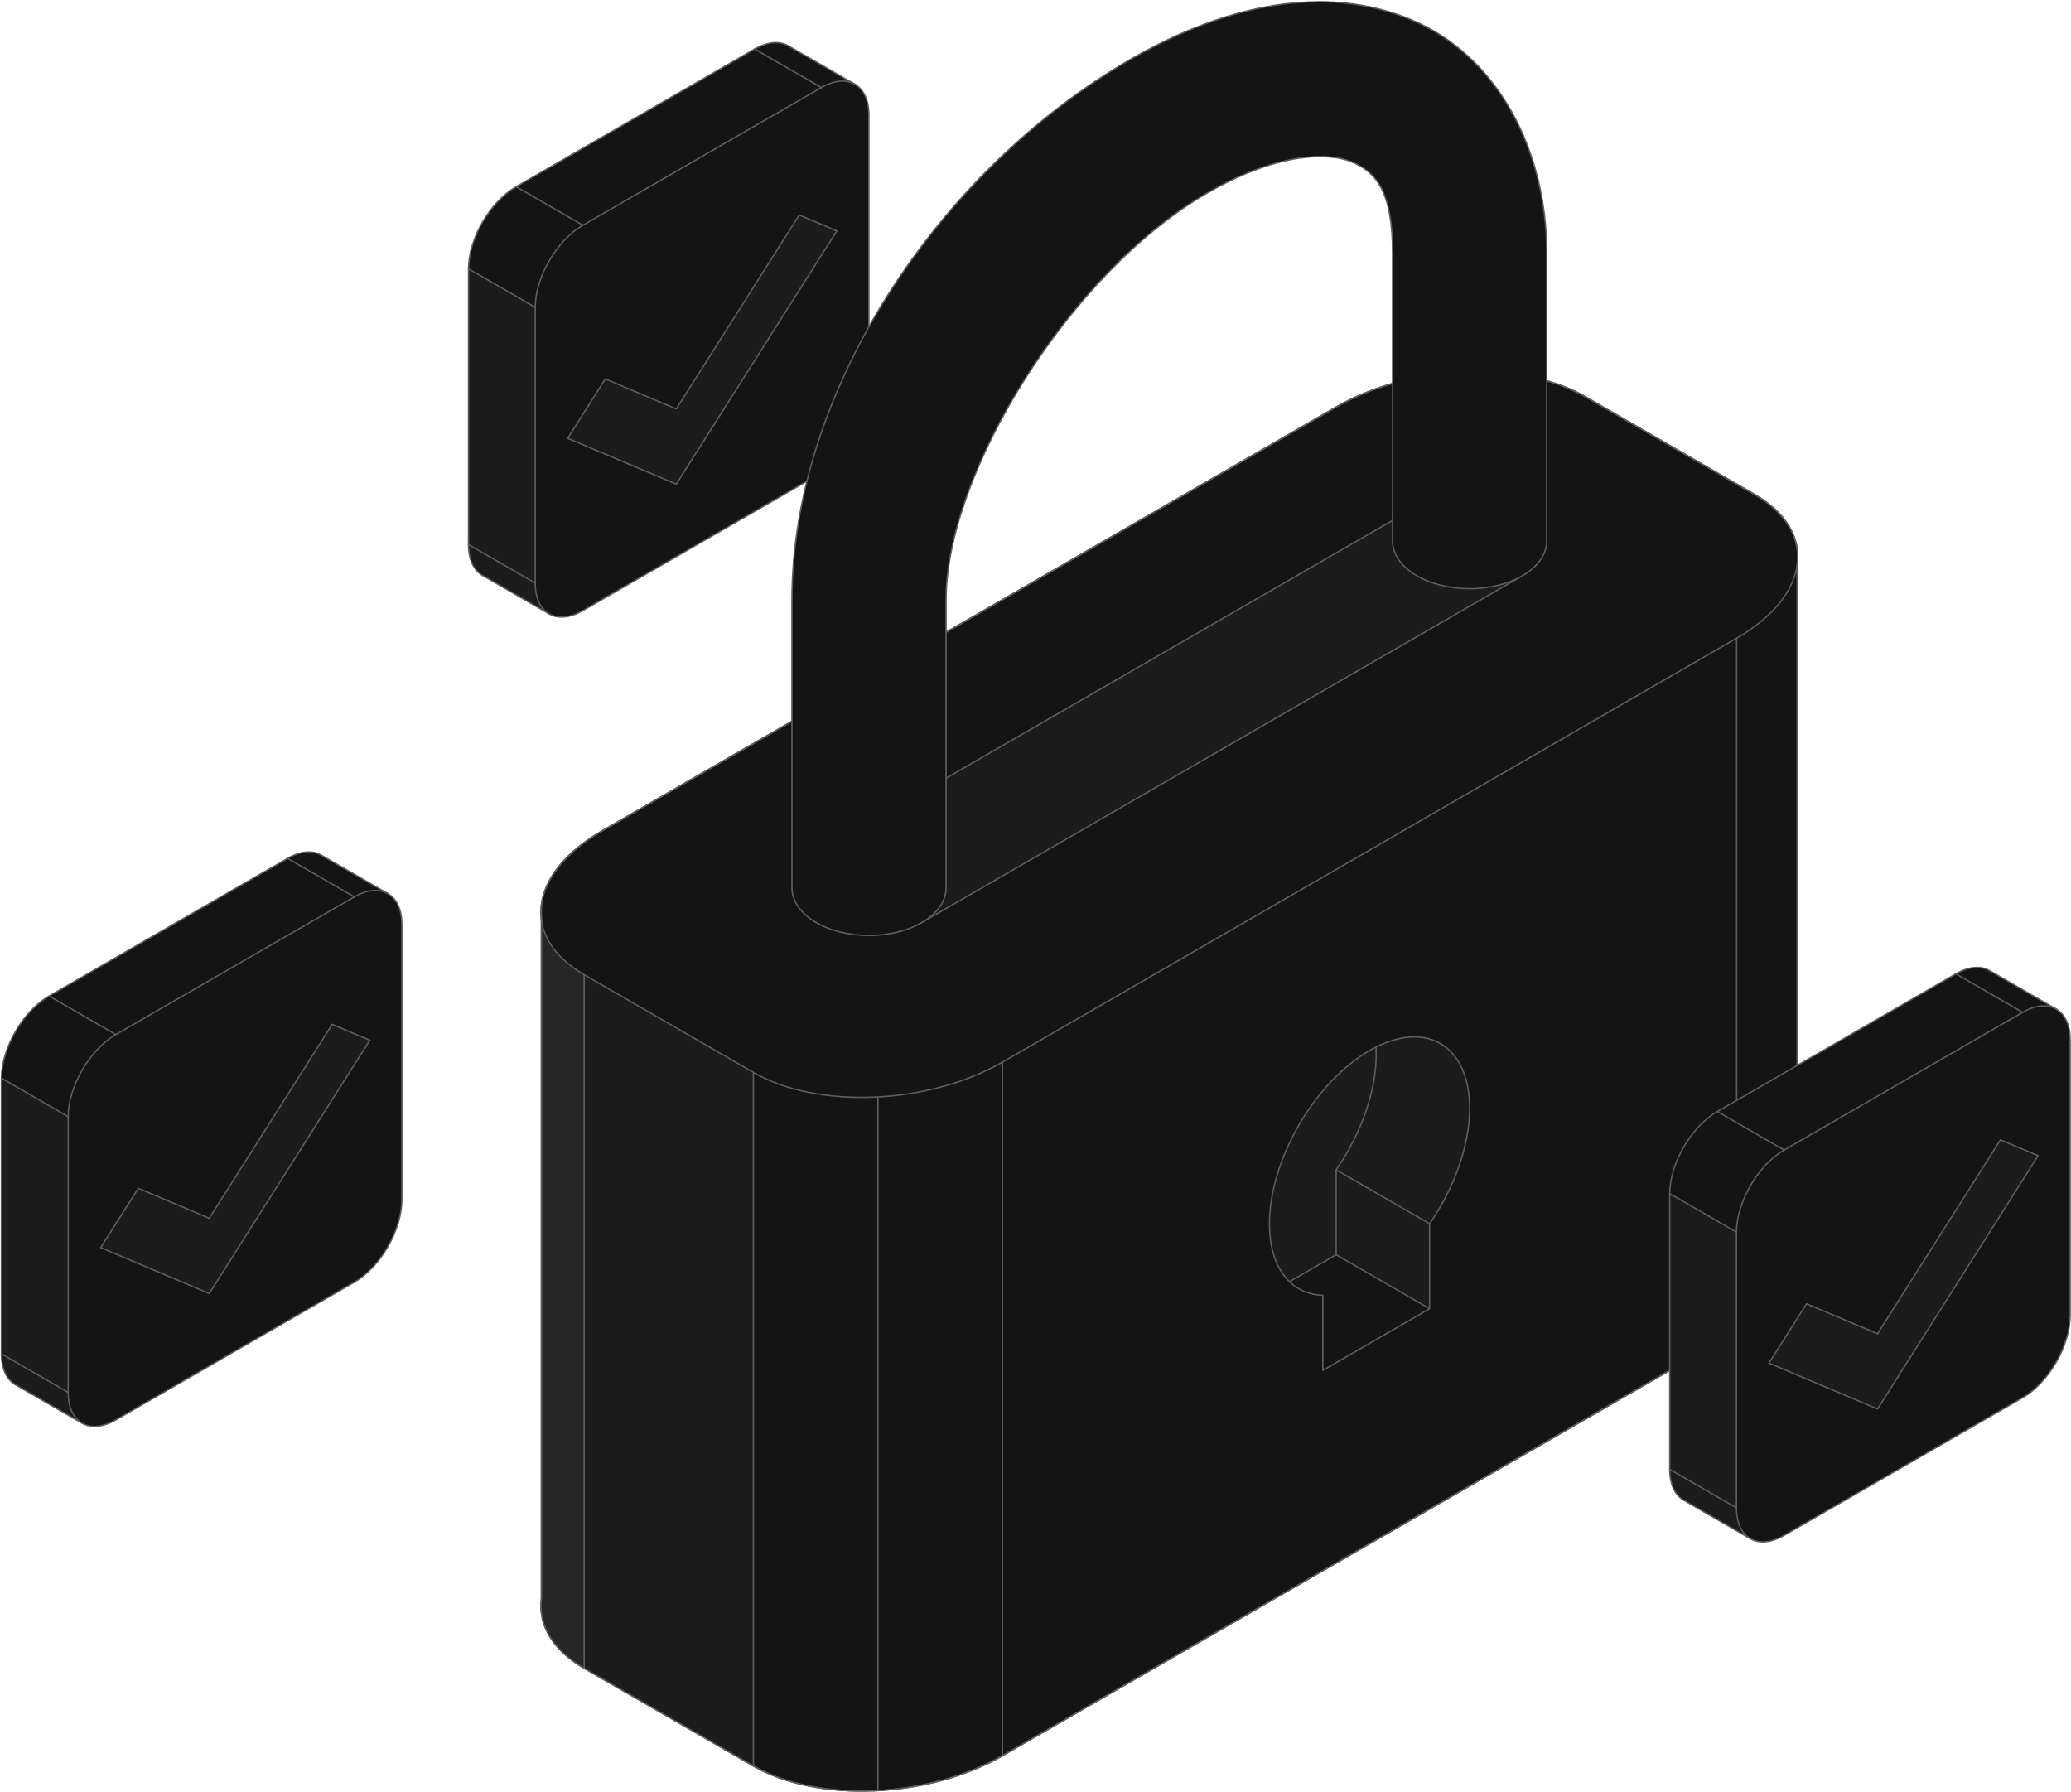 <svg width="1508" height="1305" viewBox="0 0 1508 1305" fill="none" xmlns="http://www.w3.org/2000/svg">
<path d="M564.036 31.123C564.676 31.09 565.299 31.09 565.915 31.123C568.87 31.278 571.567 32.057 573.924 33.425L622.441 61.436C622.441 61.436 622.441 61.47 622.554 61.482L623.685 62.264C629.241 66.141 632.661 73.534 632.686 83.826V83.937V284.334V284.497C632.573 306.601 617.102 333.409 597.999 344.439L454.867 427.08L424.443 444.646C415.445 449.841 407.275 450.57 401.108 447.644L401.555 448.027L399.933 447.088C399.933 447.088 399.933 447.087 399.933 447.054L396.552 445.106L362.528 425.458L351.341 418.997C345.092 415.388 341.204 407.616 341.204 396.542V195.785C341.316 187.64 343.42 178.866 347.059 170.482C353.286 156.187 363.887 142.949 375.893 136.017L549.452 35.816L549.564 35.76C554.778 32.767 559.721 31.253 564.154 31.091L564.036 31.123Z" fill="#141414"/>
<path d="M341.204 195.748L389.71 223.753V424.503L341.204 396.503V195.788C341.204 195.788 341.204 195.759 341.204 195.748ZM389.71 424.503C389.709 436.83 394.54 445.061 402.122 448.037C401.785 447.903 401.436 447.802 401.111 447.648L401.56 448.031L399.941 447.092V447.058L396.56 445.11L362.537 425.461L351.35 419.001C345.1 415.392 341.21 407.62 341.21 396.546L389.71 424.503ZM424.419 444.545V444.691C417.239 448.819 410.606 450.058 405.084 448.907C410.621 450.025 417.292 448.694 424.474 444.547L424.419 444.545Z" fill="#1C1C1C"/>
<path d="M549.387 35.726C558.993 30.181 567.687 29.673 573.972 33.325" stroke="#5E5E5E" stroke-linecap="round" stroke-linejoin="round"/>
<path d="M375.836 135.93C356.757 146.945 341.275 173.622 341.127 195.696L389.724 223.753" stroke="#5E5E5E" stroke-linecap="round" stroke-linejoin="round"/>
<path d="M351.3 418.922C345.016 415.294 341.124 407.522 341.124 396.448" stroke="#5E5E5E" stroke-linecap="round" stroke-linejoin="round"/>
<path d="M632.686 83.828C632.687 61.691 617.147 52.718 597.977 63.785" stroke="#5E5E5E" stroke-linecap="round" stroke-linejoin="round"/>
<path d="M632.686 284.223C632.687 306.359 617.147 333.276 597.977 344.344" stroke="#5E5E5E" stroke-linecap="round" stroke-linejoin="round"/>
<path d="M389.712 224.106C389.711 201.971 405.252 175.054 424.423 163.985" stroke="#5E5E5E" stroke-linecap="round" stroke-linejoin="round"/>
<path d="M389.715 424.503C389.714 446.639 405.253 455.612 424.423 444.545" stroke="#5E5E5E" stroke-linecap="round" stroke-linejoin="round"/>
<path d="M389.724 223.749V424.503L341.127 396.447V195.693" stroke="#5E5E5E" stroke-linejoin="round"/>
<path d="M424.409 444.547L598.003 344.323" stroke="#5E5E5E" stroke-linejoin="round"/>
<path d="M632.686 284.387V83.665" stroke="#5E5E5E" stroke-linejoin="round"/>
<path d="M549.477 35.671L598.071 63.727L424.419 163.983L375.822 135.927L549.477 35.671Z" stroke="#5E5E5E" stroke-linejoin="round"/>
<path d="M573.955 33.324L623.097 61.697" stroke="#5E5E5E" stroke-linejoin="round"/>
<path d="M351.22 418.887L399.734 446.896" stroke="#5E5E5E" stroke-linecap="round" stroke-linejoin="round"/>
<path d="M440.766 275.889L413.368 319.102L492.443 352.52L609.352 168.114L581.962 156.531L492.443 297.734L440.766 275.889Z" fill="#1C1C1C"/>
<path d="M440.761 275.891L413.368 319.101L465.047 340.943L492.44 352.52L519.838 309.31L609.349 168.116L581.956 156.532L492.44 297.734L440.761 275.891Z" stroke="#5E5E5E" stroke-linejoin="round"/>
<path d="M1078.58 270.631C1106.96 271.033 1133.92 277.016 1154.32 288.794L1277.56 359.941C1300.99 373.469 1311.17 391.996 1308.67 411.022V916.029C1306.2 934.863 1291.32 954.192 1264.54 969.656L729.969 1278.29C676.126 1309.38 595.242 1312.73 548.613 1285.81L425.382 1214.67C401.956 1201.14 391.775 1182.62 394.26 1163.6V1163.57V1128.22V711.783V669.285C393.834 665.855 393.834 662.381 394.26 658.888V658.557V658.513C396.735 639.693 411.608 620.385 438.372 604.932L492.035 573.951L972.95 296.296C1003.24 278.81 1042.08 270.095 1078.57 270.611L1078.58 270.631Z" fill="#141414" stroke="#5E5E5E" stroke-linecap="round" stroke-linejoin="round"/>
<path d="M1023.27 373.512L1108.01 419.494L671.866 671.301L645.139 591.828L1023.27 373.512Z" fill="#1C1C1C"/>
<path d="M1030.28 754.935C1054.72 755.188 1070.11 775.286 1070.11 806.95C1070.11 833.419 1059.28 864.546 1040.95 890.994V952.85L972.917 913.565L938.992 933.149C929.671 924.213 924.338 909.672 924.326 891.121C924.327 844.636 956.96 788.111 997.217 764.869C1008.71 758.234 1020.04 754.83 1030.28 754.935Z" fill="#1C1C1C"/>
<path d="M438.394 604.955C421.571 614.667 409.437 625.906 402.126 637.588C409.42 625.908 421.523 614.675 438.336 604.961L438.394 604.955ZM396.255 649.992C396.075 650.522 395.886 651.052 395.74 651.581C395.897 651.052 396.087 650.522 396.255 649.992ZM395.178 653.773C395.066 654.21 394.942 654.648 394.852 655.084C394.964 654.648 395.066 654.211 395.178 653.773ZM394.258 669.733C396.285 684.713 406.549 698.798 425.366 709.662V1214.66C401.947 1201.14 391.772 1182.62 394.258 1163.61V1163.57V1128.23V711.785V669.733Z" fill="#262626"/>
<path d="M438.391 604.95C384.549 636.036 378.743 682.736 425.372 709.657M548.599 780.804C595.228 807.725 676.115 804.373 729.958 773.287" stroke="#5E5E5E" stroke-linecap="round" stroke-linejoin="round"/>
<path d="M548.592 780.806V1285.81L425.364 1214.67V709.659L548.592 780.806Z" fill="#1C1C1C"/>
<path d="M972.958 296.313C1026.8 265.227 1107.68 261.874 1154.31 288.795L1277.54 359.943C1324.17 386.864 1318.37 433.563 1264.52 464.65" stroke="#5E5E5E" stroke-linecap="round" stroke-linejoin="round"/>
<path d="M425.363 1214.67C401.93 1201.14 391.75 1182.61 394.244 1163.59M729.958 1278.3C676.115 1309.38 595.231 1312.74 548.602 1285.81" stroke="#5E5E5E" stroke-linecap="round" stroke-linejoin="round"/>
<path d="M729.957 773.287V1278.3L1264.53 969.659V464.65L729.957 773.287Z" stroke="#5E5E5E" stroke-linejoin="round"/>
<path d="M548.592 780.806V1285.81L425.364 1214.67V709.659L548.592 780.806Z" stroke="#5E5E5E" stroke-linejoin="round"/>
<path d="M394.24 658.583V1163.59" stroke="#5E5E5E" stroke-linejoin="round"/>
<path d="M1308.69 411.021V916.03" stroke="#5E5E5E" stroke-linejoin="round"/>
<path d="M972.97 296.315L438.393 604.953" stroke="#5E5E5E" stroke-linejoin="round"/>
<path d="M1001.92 762.352C1002.04 764.091 1002.09 765.859 1002.09 767.676C1002.09 794.144 991.259 825.271 972.934 851.72V913.57L939.006 933.154" stroke="#5E5E5E" stroke-linecap="round" stroke-linejoin="round"/>
<path d="M1030.29 754.939C1054.73 755.192 1070.12 775.29 1070.12 806.953C1070.12 833.422 1059.29 864.549 1040.96 890.998L1040.97 952.851L963.215 997.737L963.213 943.059C939.32 942.295 924.36 922.309 924.34 891.126C924.341 844.641 956.974 788.116 997.231 764.873C1008.72 758.238 1020.05 754.834 1030.29 754.939Z" stroke="#5E5E5E" stroke-linecap="round" stroke-linejoin="round"/>
<path d="M972.919 851.716L1040.95 890.996" stroke="#5E5E5E" stroke-linejoin="round"/>
<path d="M972.934 913.569L1040.97 952.852" stroke="#5E5E5E" stroke-linejoin="round"/>
<path d="M639.275 798.673V1303.68" stroke="#5E5E5E" stroke-linejoin="round"/>
<path d="M1108.01 419.493L671.866 671.3" stroke="#5E5E5E" stroke-linejoin="round"/>
<path d="M1031.23 368.915L595.086 620.721" stroke="#5E5E5E" stroke-linejoin="round"/>
<path d="M961.002 1.107C967.344 1.118 973.632 1.44 979.855 2.087C996.449 3.811 1012.57 7.838 1028.05 14.381C1089.98 40.554 1126.23 108.311 1126.23 183.942V375.901C1126.23 375.912 1126.23 393.747 1126.23 393.763C1126.23 412.914 1101.1 428.438 1070.11 428.437C1039.13 428.436 1014.01 412.913 1014 393.763V183.942C1014 138.427 1001.49 124.986 984.368 117.749C980.087 115.939 974.575 114.601 967.909 114.066C947.912 112.463 917.603 118.111 879.508 140.105C777.923 198.756 688.88 345.421 688.88 436.452V646.226C688.88 646.237 688.88 646.259 688.88 646.27C688.88 665.422 663.751 680.946 632.763 680.945C601.778 680.944 576.661 665.421 576.656 646.27V436.45C576.656 285.188 682.689 124.155 823.396 42.918C869.565 16.262 916.612 1.032 961.002 1.107Z" fill="#141414"/>
<path d="M961.002 1.271C967.344 1.282 973.632 1.604 979.855 2.25C996.449 3.975 1012.57 8.002 1028.05 14.546C1089.98 40.719 1126.23 108.476 1126.23 184.107V376.065C1126.23 376.076 1126.23 393.911 1126.23 393.927C1126.23 413.078 1101.1 428.602 1070.11 428.601C1039.13 428.6 1014.01 413.077 1014 393.927V184.107C1014 138.591 1001.49 125.151 984.368 117.913C980.087 116.104 974.575 114.764 967.909 114.23C947.912 112.627 917.603 118.276 879.508 140.27C777.923 198.92 688.88 345.585 688.88 436.616V646.39C688.88 646.401 688.88 646.423 688.88 646.435C688.88 665.586 663.751 681.11 632.763 681.109C601.778 681.108 576.661 665.585 576.656 646.435V436.614C576.656 285.353 682.689 124.319 823.396 43.082C869.565 16.426 916.612 1.196 961.002 1.271Z" stroke="#5E5E5E" stroke-linecap="round" stroke-linejoin="round"/>
<path d="M1438.73 704.467C1439.37 704.433 1439.99 704.433 1440.61 704.467C1443.56 704.622 1446.26 705.4 1448.62 706.769L1497.13 734.78C1497.13 734.78 1497.13 734.814 1497.25 734.825L1498.38 735.607C1503.93 739.485 1507.35 746.878 1507.38 757.169V757.281V957.678V957.841C1507.27 979.944 1491.79 1006.75 1472.69 1017.78L1329.56 1100.42L1299.14 1117.99C1290.14 1123.18 1281.97 1123.91 1275.8 1120.99L1276.25 1121.37L1274.62 1120.43C1274.62 1120.43 1274.62 1120.43 1274.62 1120.4L1271.24 1118.45L1237.22 1098.8L1226.03 1092.34C1219.78 1088.73 1215.9 1080.96 1215.9 1069.89V869.128C1216.01 860.983 1218.11 852.21 1221.75 843.826C1227.98 829.531 1238.58 816.292 1250.59 809.361L1424.14 709.16L1424.26 709.103C1429.47 706.111 1434.41 704.597 1438.85 704.435L1438.73 704.467Z" fill="#141414"/>
<path d="M1215.9 869.091L1264.4 897.095V1097.85L1215.9 1069.85V869.131C1215.9 869.131 1215.9 869.102 1215.9 869.091ZM1264.4 1097.85C1264.4 1110.17 1269.23 1118.4 1276.82 1121.38C1276.48 1121.25 1276.13 1121.14 1275.8 1120.99L1276.25 1121.37L1274.63 1120.43V1120.4L1271.25 1118.45L1237.23 1098.8L1226.04 1092.34C1219.79 1088.73 1215.9 1080.96 1215.9 1069.89L1264.4 1097.85ZM1299.11 1117.89V1118.03C1291.93 1122.16 1285.3 1123.4 1279.78 1122.25C1285.31 1123.37 1291.99 1122.04 1299.17 1117.89L1299.11 1117.89Z" fill="#1C1C1C"/>
<path d="M1424.08 709.07C1433.69 703.524 1442.38 703.016 1448.66 706.669" stroke="#5E5E5E" stroke-linecap="round" stroke-linejoin="round"/>
<path d="M1250.51 809.273C1231.43 820.289 1215.95 846.966 1215.8 869.04L1264.4 897.096" stroke="#5E5E5E" stroke-linecap="round" stroke-linejoin="round"/>
<path d="M1225.98 1092.27C1219.69 1088.64 1215.8 1080.87 1215.8 1069.8" stroke="#5E5E5E" stroke-linecap="round" stroke-linejoin="round"/>
<path d="M1507.38 757.17C1507.38 735.034 1491.84 726.06 1472.67 737.127" stroke="#5E5E5E" stroke-linecap="round" stroke-linejoin="round"/>
<path d="M1507.38 957.567C1507.38 979.703 1491.84 1006.62 1472.67 1017.69" stroke="#5E5E5E" stroke-linecap="round" stroke-linejoin="round"/>
<path d="M1264.4 897.45C1264.4 875.314 1279.94 848.397 1299.12 837.329" stroke="#5E5E5E" stroke-linecap="round" stroke-linejoin="round"/>
<path d="M1264.41 1097.85C1264.41 1119.98 1279.95 1128.96 1299.12 1117.89" stroke="#5E5E5E" stroke-linecap="round" stroke-linejoin="round"/>
<path d="M1264.4 897.092V1097.85L1215.8 1069.79V869.036" stroke="#5E5E5E" stroke-linejoin="round"/>
<path d="M1299.1 1117.89L1472.7 1017.67" stroke="#5E5E5E" stroke-linejoin="round"/>
<path d="M1507.38 957.731V757.01" stroke="#5E5E5E" stroke-linejoin="round"/>
<path d="M1424.17 709.014L1472.76 737.07L1299.11 837.327L1250.51 809.271L1424.17 709.014Z" stroke="#5E5E5E" stroke-linejoin="round"/>
<path d="M1448.66 706.663L1497.81 735.036" stroke="#5E5E5E" stroke-linejoin="round"/>
<path d="M1225.91 1092.23L1274.43 1120.24" stroke="#5E5E5E" stroke-linecap="round" stroke-linejoin="round"/>
<path d="M1315.46 949.236L1288.06 992.449L1367.13 1025.87L1484.04 841.462L1456.65 829.879L1367.13 971.082L1315.46 949.236Z" fill="#1C1C1C"/>
<path d="M1315.45 949.238L1288.06 992.448L1339.74 1014.29L1367.13 1025.87L1394.53 982.657L1484.04 841.463L1456.65 829.879L1367.13 971.081L1315.45 949.238Z" stroke="#5E5E5E" stroke-linejoin="round"/>
<path d="M223.954 620.39C224.593 620.356 225.217 620.356 225.833 620.39C228.788 620.545 231.485 621.323 233.842 622.692L282.359 650.703C282.359 650.703 282.359 650.737 282.471 650.748L283.603 651.53C289.159 655.408 292.579 662.801 292.603 673.092V673.204V873.601V873.764C292.491 895.868 277.02 922.676 257.917 933.705L114.784 1016.35L84.361 1033.91C75.363 1039.11 67.192 1039.84 61.026 1036.91L61.472 1037.29L59.85 1036.35C59.85 1036.35 59.85 1036.35 59.85 1036.32L56.469 1034.37L22.446 1014.72L11.259 1008.26C5.009 1004.65 1.122 996.882 1.122 985.809V785.052C1.234 776.906 3.337 768.133 6.977 759.749C13.204 745.454 23.805 732.216 35.811 725.284L209.369 625.083L209.482 625.026C214.696 622.034 219.639 620.52 224.071 620.358L223.954 620.39Z" fill="#141414"/>
<path d="M1.122 785.014L49.628 813.019V1013.77L1.122 985.77V785.055C1.122 785.055 1.122 785.026 1.122 785.014ZM49.628 1013.77C49.627 1026.1 54.458 1034.33 62.04 1037.3C61.703 1037.17 61.354 1037.07 61.029 1036.91L61.478 1037.3L59.859 1036.36V1036.33L56.478 1034.38L22.455 1014.73L11.268 1008.27C5.018 1004.66 1.128 996.886 1.128 985.812L49.628 1013.77ZM84.337 1033.81V1033.96C77.157 1038.09 70.524 1039.32 65.002 1038.17C70.539 1039.29 77.21 1037.96 84.392 1033.81L84.337 1033.81Z" fill="#1C1C1C"/>
<path d="M209.305 624.993C218.911 619.447 227.605 618.94 233.889 622.592" stroke="#5E5E5E" stroke-linecap="round" stroke-linejoin="round"/>
<path d="M35.754 725.192C16.675 736.208 1.193 762.885 1.045 784.959L49.642 813.015" stroke="#5E5E5E" stroke-linecap="round" stroke-linejoin="round"/>
<path d="M11.218 1008.19C4.934 1004.56 1.042 996.788 1.042 985.714" stroke="#5E5E5E" stroke-linecap="round" stroke-linejoin="round"/>
<path d="M292.603 673.09C292.604 650.954 277.065 641.98 257.895 653.047" stroke="#5E5E5E" stroke-linecap="round" stroke-linejoin="round"/>
<path d="M292.603 873.489C292.604 895.625 277.065 922.542 257.895 933.611" stroke="#5E5E5E" stroke-linecap="round" stroke-linejoin="round"/>
<path d="M49.63 813.373C49.629 791.238 65.17 764.32 84.341 753.252" stroke="#5E5E5E" stroke-linecap="round" stroke-linejoin="round"/>
<path d="M49.632 1013.77C49.631 1035.91 65.171 1044.88 84.341 1033.81" stroke="#5E5E5E" stroke-linecap="round" stroke-linejoin="round"/>
<path d="M49.642 813.016V1013.77L1.045 985.714V784.96" stroke="#5E5E5E" stroke-linejoin="round"/>
<path d="M84.344 1033.81L257.938 933.59" stroke="#5E5E5E" stroke-linejoin="round"/>
<path d="M292.603 873.65V672.929" stroke="#5E5E5E" stroke-linejoin="round"/>
<path d="M209.395 624.937L257.989 652.993L84.337 753.25L35.74 725.194L209.395 624.937Z" stroke="#5E5E5E" stroke-linejoin="round"/>
<path d="M233.889 622.586L283.031 650.959" stroke="#5E5E5E" stroke-linejoin="round"/>
<path d="M11.138 1008.15L59.652 1036.16" stroke="#5E5E5E" stroke-linecap="round" stroke-linejoin="round"/>
<path d="M100.701 865.151L73.302 908.364L152.377 941.783L269.287 757.377L241.896 745.793L152.377 886.996L100.701 865.151Z" fill="#1C1C1C"/>
<path d="M100.696 865.158L73.302 908.368L124.982 930.21L152.375 941.787L179.773 898.577L269.284 757.383L241.891 745.799L152.375 887.001L100.696 865.158Z" fill="#1C1C1C" stroke="#5E5E5E" stroke-linejoin="round"/>
</svg>
